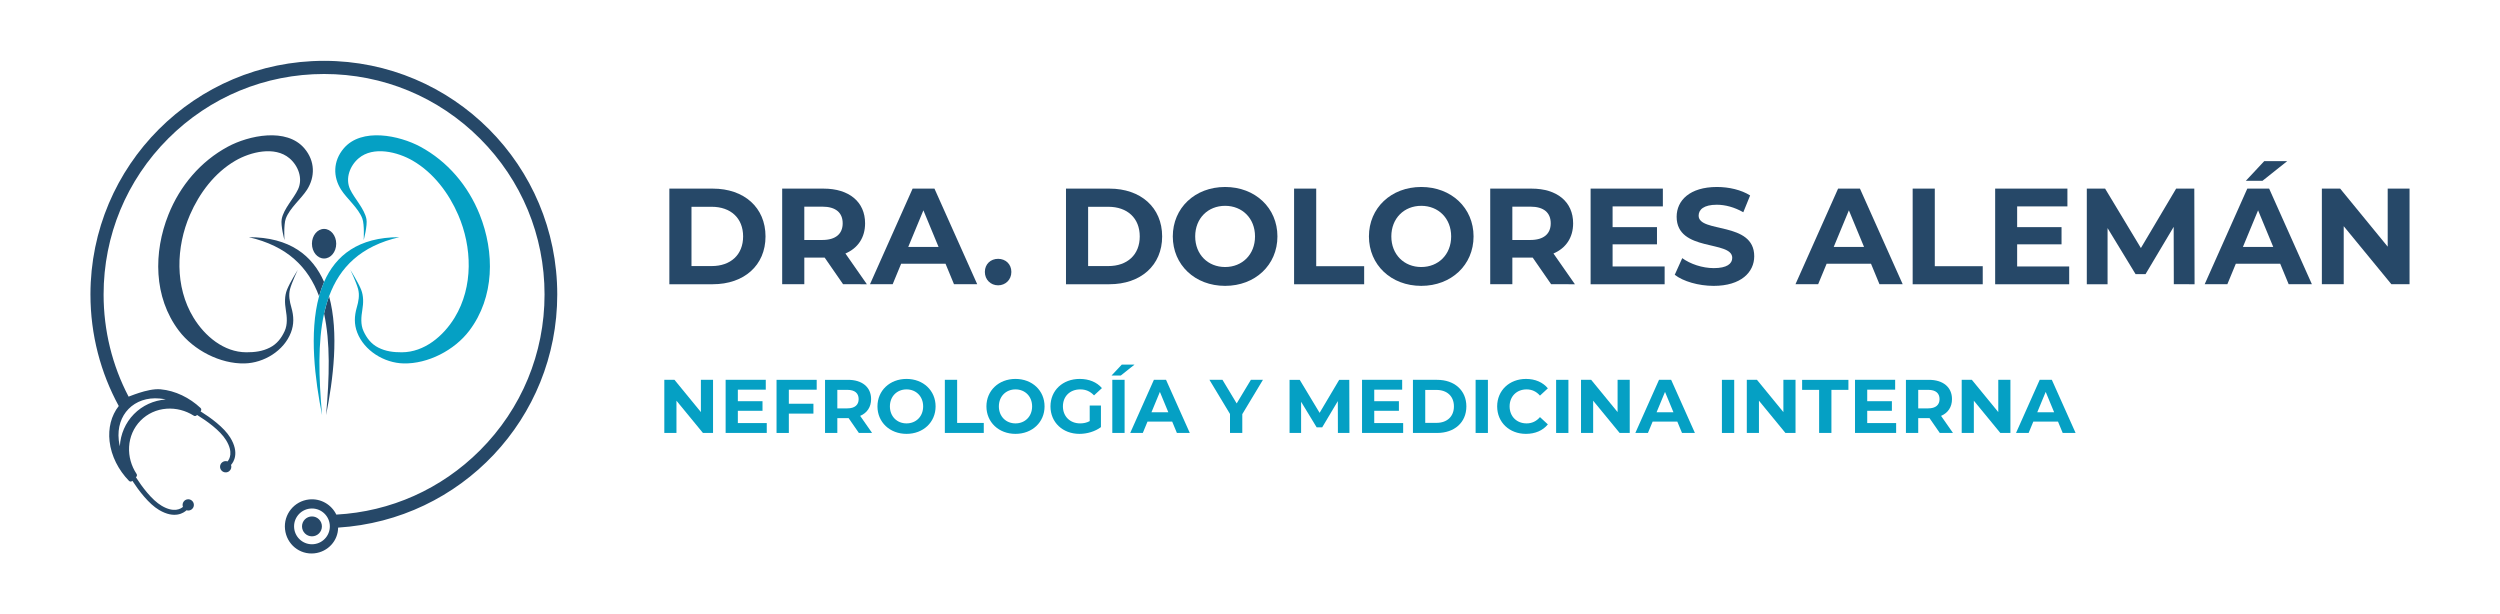 <svg xmlns="http://www.w3.org/2000/svg" xmlns:xlink="http://www.w3.org/1999/xlink" id="Capa_1" x="0px" y="0px" width="1403.93px" height="344.98px" viewBox="0 0 1403.93 344.98" xml:space="preserve"><g>	<g>		<g>			<circle fill="#264868" cx="175.188" cy="295.603" r="5.587"></circle>			<path fill="#264868" d="M181.992,34.161c-72.461,0-131.199,58.74-131.199,131.197c0,22.683,5.757,44.02,15.888,62.632    c0.029-0.035,0.06-0.068,0.088-0.104c-4.428,5.594-6.037,12.733-5.24,19.888c0.938,8.386,5.063,16.234,10.9,22.254    c0.263,0.268,0.58,0.403,0.951,0.406c0.374,0,0.692-0.135,0.954-0.399l0.013-0.013c3.612,5.524,9.189,12.933,14.996,16.372    c8.774,5.193,13.896,1.56,15.385,0.17c1.25,0.404,2.67,0.004,3.507-1.104c1.055-1.398,0.779-3.385-0.618-4.44    c-1.398-1.056-3.382-0.782-4.44,0.616c-0.677,0.896-0.804,2.028-0.444,3.012c-1.153,1.028-4.979,3.51-11.97-0.631    c-5.579-3.303-11.012-10.682-14.441-16.008l0.206-0.21c0.445-0.451,0.513-1.138,0.162-1.666    c-2.973-4.479-4.487-9.818-4.193-15.193c0.305-5.546,2.52-10.745,6.423-14.724c3.906-3.979,9.063-6.293,14.602-6.7    c5.369-0.397,10.737,1.017,15.271,3.903c0.535,0.341,1.219,0.261,1.664-0.191l0.205-0.209c5.39,3.328,12.869,8.62,16.274,14.136    c4.272,6.913,1.864,10.783,0.855,11.957c-0.987-0.341-2.119-0.191-3.002,0.502c-1.375,1.082-1.614,3.073-0.532,4.449    c1.083,1.378,3.075,1.618,4.452,0.535c1.09-0.858,1.465-2.287,1.037-3.526c1.361-1.514,4.898-6.704-0.46-15.378    c-3.547-5.741-11.059-11.179-16.651-14.687l0.014-0.014c0.262-0.267,0.387-0.589,0.383-0.961    c-0.01-0.373-0.153-0.688-0.424-0.942c-6.128-5.725-14.054-9.702-22.456-10.479c-7.399-0.686-18.771,4.689-17.962,4.073    c-9.152-17.481-14.012-37.029-14.012-57.326c0-33.071,12.881-64.163,36.266-87.548c23.385-23.385,54.478-36.263,87.55-36.263    c33.07,0,64.16,12.878,87.547,36.263c23.383,23.386,36.264,54.478,36.264,87.548c0,33.072-12.881,64.165-36.264,87.549    c-21.758,21.757-50.184,34.412-80.672,36.07c-2.724-5.62-8.748-9.21-15.313-8.502c-8.354,0.902-14.395,8.405-13.493,16.758    c0.899,8.355,8.159,14.397,16.512,13.497c7.588-0.823,13.302-7.099,13.302-14.504c0,0.019,0,0.037,0,0.056    c69-4.321,123.063-61.28,123.063-130.924C312.938,92.901,254.448,34.161,181.992,34.161z M89.665,223.791    c1.156,0.105,2.306,0.285,3.438,0.533c-6.791,0.509-13.114,3.365-17.903,8.242c-4.787,4.881-7.521,11.257-7.902,18.062    c-0.267-1.132-0.469-2.276-0.6-3.433C65.103,232.891,75.336,222.467,89.665,223.791z M176.262,305.584    c-5.51,0.599-10.463-3.393-11.059-8.904c-0.596-5.515,3.391-10.467,8.906-11.062c5.513-0.595,10.463,3.392,11.062,8.906    C185.765,300.039,181.78,304.99,176.262,305.584z"></path>		</g>		<g id="XMLID_1_">			<path id="XMLID_11_" fill="#264868" d="M167.215,151.55c0,0-4.475,7.203-6.018,11.078c-1.451,3.641-1.321,7.558-0.695,11.36    c0.649,3.929,1.059,8.23-0.656,11.953c-1.827,3.964-4.328,7.229-8.291,9.249c-4.2,2.141-8.49,2.652-13.206,2.646    c-12.7-0.021-23.41-9.172-29.675-19.442c-10.622-17.416-9.794-39.751-2.025-57.702c5.27-12.184,13.823-23.621,25.473-30.42    c8.479-4.947,22.188-8.393,30.44-1.387c4.956,4.206,7.64,11.366,4.806,17.441c-2.406,5.16-8.064,10.895-9.168,16.702    c-0.67,3.528,1.529,11.826,1.552,11.806c0,0-0.521-8.676,0.739-12.076c2.188-5.901,8.685-11.146,11.909-16.198    c4.627-7.251,4.593-16.054-1.399-23.168c-10.076-11.967-31.423-7.288-43.037-1.028c-15.361,8.282-26.887,21.944-33.357,38.127    c-8.479,21.199-8.419,46.34,5.82,65.191c8.346,11.049,23.321,18.721,36.921,18.406c10.944-0.251,22.083-7.146,26.014-17.305    c1.821-4.707,1.669-9.239,0.257-14.136c-0.969-3.354-1.645-6.825-0.754-10.266C163.831,158.663,167.221,151.554,167.215,151.55z"></path>			<path id="XMLID_9_" fill="#05A0C4" d="M269.375,120.494c-6.474-16.184-17.996-29.846-33.36-38.128    c-11.612-6.26-32.96-10.938-43.036,1.028c-5.991,7.114-6.025,15.917-1.398,23.168c3.224,5.053,9.72,10.296,11.909,16.198    c1.259,3.4,0.74,12.076,0.74,12.076c0.02,0.02,2.219-8.278,1.55-11.806c-1.102-5.808-6.76-11.542-9.168-16.702    c-2.834-6.076-0.15-13.235,4.805-17.441c8.253-7.006,21.965-3.56,30.441,1.389c11.651,6.797,20.202,18.235,25.475,30.418    c7.766,17.951,8.597,40.286-2.028,57.702c-6.265,10.271-16.974,19.422-29.674,19.442c-4.717,0.006-9.007-0.506-13.207-2.646    c-3.96-2.018-6.464-5.285-8.29-9.249c-1.713-3.723-1.304-8.023-0.657-11.953c0.626-3.803,0.756-7.72-0.694-11.36    c-1.541-3.875-6.018-11.078-6.018-11.078c-0.006,0.003,3.387,7.113,4.352,10.833c0.895,3.44,0.215,6.912-0.754,10.266    c-1.41,4.896-1.563,9.429,0.258,14.136c3.932,10.158,15.07,17.054,26.015,17.305c13.6,0.314,28.572-7.357,36.918-18.406    C277.794,166.834,277.851,141.692,269.375,120.494z"></path>			<path id="XMLID_8_" fill="#264868" d="M139.701,133.188c21.528,4.959,33.423,16.732,39.476,33.18    c0.764-2.795,1.695-5.486,2.813-8.044C175.518,143.516,162.784,133.188,139.701,133.188z"></path>			<path id="XMLID_7_" fill="#264868" d="M183.109,233.13c3.957-19.804,7.35-46.11,1.696-66.762    c-1.137,3.086-2.067,6.337-2.816,9.736C185.541,192.229,185.026,211.739,183.109,233.13z"></path>			<path id="XMLID_5_" fill="#05A0C4" d="M224.278,133.188c-23.082,0-35.813,10.328-42.289,25.136    c-1.117,2.558-2.049,5.249-2.813,8.044c-5.656,20.651-2.262,46.958,1.695,66.762c-1.919-21.388-2.431-40.9,1.117-57.023    c0.749-3.401,1.68-6.652,2.816-9.738C190.857,149.921,202.752,138.147,224.278,133.188z"></path>			<path id="XMLID_4_" fill="#264868" d="M181.989,128.552c3.766,0,6.817,3.72,6.817,8.309c0,4.588-3.052,8.309-6.817,8.309    c-3.762,0-6.814-3.721-6.814-8.309C175.174,132.272,178.227,128.552,181.989,128.552z"></path>		</g>	</g>	<g>		<g>			<path fill="#264868" d="M375.891,105.922h24.393c17.566,0,29.608,10.585,29.608,26.847s-12.042,26.847-29.608,26.847h-24.393    V105.922z M399.67,149.415c10.662,0,17.643-6.367,17.643-16.646c0-10.278-6.98-16.645-17.643-16.645h-11.353v33.291H399.67z"></path>			<path fill="#264868" d="M473.457,159.616l-10.355-14.958h-0.613h-10.815v14.958h-12.427v-53.694h23.242    c14.344,0,23.318,7.44,23.318,19.483c0,8.054-4.065,13.96-11.045,16.952l12.042,17.259H473.457z M461.797,116.047h-10.125v18.716    h10.125c7.594,0,11.43-3.529,11.43-9.358C473.227,119.499,469.391,116.047,461.797,116.047z"></path>			<path fill="#264868" d="M530.983,148.11h-24.93l-4.756,11.506h-12.733l23.933-53.694h12.272l24.009,53.694h-13.04L530.983,148.11    z M527.071,138.675l-8.515-20.557l-8.515,20.557H527.071z"></path>			<path fill="#264868" d="M553.07,152.713c0-4.449,3.298-7.364,7.44-7.364c4.142,0,7.44,2.915,7.44,7.364    c0,4.372-3.299,7.517-7.44,7.517C556.368,160.229,553.07,157.085,553.07,152.713z"></path>			<path fill="#264868" d="M598.629,105.922h24.393c17.566,0,29.608,10.585,29.608,26.847s-12.042,26.847-29.608,26.847h-24.393    V105.922z M622.409,149.415c10.662,0,17.643-6.367,17.643-16.646c0-10.278-6.98-16.645-17.643-16.645h-11.353v33.291H622.409z"></path>			<path fill="#264868" d="M658.609,132.769c0-15.955,12.427-27.768,29.379-27.768c16.875,0,29.377,11.736,29.377,27.768    c0,16.032-12.502,27.767-29.377,27.767C671.036,160.536,658.609,148.724,658.609,132.769z M704.787,132.769    c0-10.202-7.211-17.182-16.799-17.182c-9.589,0-16.799,6.98-16.799,17.182c0,10.202,7.21,17.182,16.799,17.182    C697.576,149.951,704.787,142.971,704.787,132.769z"></path>			<path fill="#264868" d="M726.721,105.922h12.426v43.569h26.924v10.125h-39.35V105.922z"></path>			<path fill="#264868" d="M768.752,132.769c0-15.955,12.426-27.768,29.379-27.768c16.875,0,29.377,11.736,29.377,27.768    c0,16.032-12.502,27.767-29.377,27.767C781.178,160.536,768.752,148.724,768.752,132.769z M814.93,132.769    c0-10.202-7.211-17.182-16.799-17.182c-9.59,0-16.799,6.98-16.799,17.182c0,10.202,7.209,17.182,16.799,17.182    C807.719,149.951,814.93,142.971,814.93,132.769z"></path>			<path fill="#264868" d="M871.074,159.616l-10.355-14.958h-0.613h-10.816v14.958h-12.426v-53.694h23.242    c14.344,0,23.318,7.44,23.318,19.483c0,8.054-4.066,13.96-11.045,16.952l12.041,17.259H871.074z M859.414,116.047h-10.125v18.716    h10.125c7.594,0,11.43-3.529,11.43-9.358C870.844,119.499,867.008,116.047,859.414,116.047z"></path>			<path fill="#264868" d="M934.813,149.645v9.972h-41.574v-53.694h40.578v9.972h-28.229v11.659h24.93v9.665h-24.93v12.426H934.813z    "></path>			<path fill="#264868" d="M940.484,154.324l4.219-9.358c4.527,3.298,11.277,5.6,17.721,5.6c7.363,0,10.355-2.455,10.355-5.753    c0-10.048-31.221-3.145-31.221-23.088c0-9.128,7.363-16.722,22.629-16.722c6.75,0,13.654,1.611,18.639,4.756l-3.834,9.435    c-4.986-2.838-10.125-4.219-14.881-4.219c-7.365,0-10.203,2.762-10.203,6.137c0,9.895,31.221,3.068,31.221,22.782    c0,8.975-7.441,16.645-22.783,16.645C953.832,160.536,945.24,158.005,940.484,154.324z"></path>			<path fill="#264868" d="M1050.705,148.11h-24.928l-4.756,11.506h-12.734l23.934-53.694h12.271l24.01,53.694h-13.041    L1050.705,148.11z M1046.795,138.675l-8.516-20.557l-8.514,20.557H1046.795z"></path>			<path fill="#264868" d="M1074.098,105.922h12.426v43.569h26.924v10.125h-39.35V105.922z"></path>			<path fill="#264868" d="M1162,149.645v9.972h-41.576v-53.694h40.578v9.972h-28.229v11.659h24.93v9.665h-24.93v12.426H1162z"></path>			<path fill="#264868" d="M1220.752,159.616l-0.076-32.216l-15.801,26.54h-5.6l-15.725-25.85v31.526h-11.66v-53.694h10.279    l20.096,33.367l19.791-33.367h10.201l0.154,53.694H1220.752z"></path>			<path fill="#264868" d="M1280.5,148.11h-24.928l-4.756,11.506h-12.734l23.934-53.694h12.271l24.01,53.694h-13.041L1280.5,148.11z     M1276.59,138.675l-8.516-20.557l-8.514,20.557H1276.59z M1270.529,101.55h-9.357l10.355-11.045h12.885L1270.529,101.55z"></path>			<path fill="#264868" d="M1353.137,105.922v53.694h-10.201l-26.77-32.6v32.6h-12.273v-53.694h10.279l26.693,32.6v-32.6H1353.137z"></path>		</g>		<g>			<g>				<path fill="#05A0C4" d="M400.422,213.304v29.832h-5.668l-14.873-18.112v18.112h-6.819v-29.832h5.711l14.831,18.112v-18.112     H400.422z"></path>				<path fill="#05A0C4" d="M430.591,237.596v5.54h-23.099v-29.832h22.545v5.54h-15.684v6.478h13.852v5.37h-13.852v6.904H430.591z"></path>				<path fill="#05A0C4" d="M442.989,218.844v7.884h13.809v5.541h-13.809v10.867h-6.904v-29.832h22.545v5.54H442.989z"></path>				<path fill="#05A0C4" d="M482.322,243.136l-5.754-8.311h-0.341h-6.009v8.311h-6.904v-29.832h12.913     c7.97,0,12.956,4.134,12.956,10.824c0,4.476-2.259,7.757-6.137,9.419l6.69,9.589H482.322z M475.844,218.929h-5.626v10.398h5.626     c4.219,0,6.35-1.96,6.35-5.199C482.194,220.847,480.063,218.929,475.844,218.929z"></path>				<path fill="#05A0C4" d="M492.758,228.22c0-8.864,6.904-15.428,16.322-15.428c9.376,0,16.323,6.521,16.323,15.428     s-6.947,15.428-16.323,15.428C499.663,243.647,492.758,237.084,492.758,228.22z M518.415,228.22     c0-5.668-4.007-9.547-9.334-9.547s-9.333,3.879-9.333,9.547s4.006,9.546,9.333,9.546S518.415,233.888,518.415,228.22z"></path>				<path fill="#05A0C4" d="M530.597,213.304h6.904v24.206h14.959v5.626h-21.863V213.304z"></path>				<path fill="#05A0C4" d="M553.949,228.22c0-8.864,6.904-15.428,16.322-15.428c9.376,0,16.323,6.521,16.323,15.428     s-6.947,15.428-16.323,15.428C560.853,243.647,553.949,237.084,553.949,228.22z M579.605,228.22     c0-5.668-4.007-9.547-9.334-9.547s-9.333,3.879-9.333,9.547s4.006,9.546,9.333,9.546S579.605,233.888,579.605,228.22z"></path>				<path fill="#05A0C4" d="M611.946,227.751h6.308v12.104c-3.281,2.472-7.799,3.793-12.061,3.793     c-9.376,0-16.28-6.436-16.28-15.428s6.904-15.428,16.408-15.428c5.241,0,9.589,1.79,12.486,5.156l-4.432,4.092     c-2.174-2.302-4.688-3.367-7.714-3.367c-5.796,0-9.76,3.879-9.76,9.547c0,5.583,3.964,9.546,9.674,9.546     c1.876,0,3.623-0.341,5.37-1.278V227.751z"></path>				<path fill="#05A0C4" d="M629.969,204.737h7.16l-7.714,6.137h-5.199L629.969,204.737z M624.642,213.304h6.904v29.832h-6.904     V213.304z"></path>				<path fill="#05A0C4" d="M658.264,236.743h-13.851l-2.642,6.393h-7.075l13.297-29.832h6.819l13.339,29.832h-7.245     L658.264,236.743z M656.091,231.501l-4.73-11.422l-4.73,11.422H656.091z"></path>				<path fill="#05A0C4" d="M697.637,232.566v10.569h-6.904v-10.654l-11.55-19.178h7.33l7.969,13.254l7.971-13.254h6.775     L697.637,232.566z"></path>				<path fill="#05A0C4" d="M751.328,243.136l-0.041-17.899l-8.779,14.746h-3.111l-8.736-14.362v17.516h-6.479v-29.832h5.711     l11.166,18.538l10.994-18.538h5.668l0.086,29.832H751.328z"></path>				<path fill="#05A0C4" d="M787.975,237.596v5.54h-23.1v-29.832h22.545v5.54h-15.684v6.478h13.852v5.37h-13.852v6.904H787.975z"></path>				<path fill="#05A0C4" d="M793.469,213.304h13.553c9.76,0,16.449,5.881,16.449,14.916s-6.689,14.916-16.449,14.916h-13.553     V213.304z M806.68,237.468c5.924,0,9.803-3.537,9.803-9.248s-3.879-9.248-9.803-9.248h-6.307v18.496H806.68z"></path>				<path fill="#05A0C4" d="M828.664,213.304h6.904v29.832h-6.904V213.304z"></path>				<path fill="#05A0C4" d="M840.766,228.22c0-8.992,6.904-15.428,16.195-15.428c5.156,0,9.461,1.875,12.273,5.284l-4.432,4.092     c-2.004-2.302-4.518-3.495-7.5-3.495c-5.584,0-9.547,3.921-9.547,9.547c0,5.625,3.963,9.546,9.547,9.546     c2.982,0,5.496-1.193,7.5-3.537l4.432,4.092c-2.813,3.451-7.117,5.327-12.316,5.327     C847.67,243.647,840.766,237.212,840.766,228.22z"></path>				<path fill="#05A0C4" d="M873.875,213.304h6.904v29.832h-6.904V213.304z"></path>				<path fill="#05A0C4" d="M915.213,213.304v29.832h-5.668l-14.873-18.112v18.112h-6.82v-29.832h5.711l14.832,18.112v-18.112     H915.213z"></path>				<path fill="#05A0C4" d="M941.928,236.743h-13.85l-2.643,6.393h-7.074l13.297-29.832h6.818l13.34,29.832h-7.246L941.928,236.743z      M939.756,231.501l-4.73-11.422l-4.73,11.422H939.756z"></path>				<path fill="#05A0C4" d="M966.982,213.304h6.904v29.832h-6.904V213.304z"></path>				<path fill="#05A0C4" d="M1008.318,213.304v29.832h-5.668l-14.873-18.112v18.112h-6.82v-29.832h5.711l14.832,18.112v-18.112     H1008.318z"></path>				<path fill="#05A0C4" d="M1021.568,218.929h-9.547v-5.625h25.996v5.625h-9.545v24.207h-6.904V218.929z"></path>				<path fill="#05A0C4" d="M1064.82,237.596v5.54h-23.098v-29.832h22.545v5.54h-15.684v6.478h13.852v5.37h-13.852v6.904H1064.82z"></path>				<path fill="#05A0C4" d="M1089.322,243.136l-5.754-8.311h-0.34h-6.01v8.311h-6.904v-29.832h12.914     c7.969,0,12.955,4.134,12.955,10.824c0,4.476-2.258,7.757-6.137,9.419l6.691,9.589H1089.322z M1082.846,218.929h-5.627v10.398     h5.627c4.219,0,6.35-1.96,6.35-5.199C1089.195,220.847,1087.064,218.929,1082.846,218.929z"></path>				<path fill="#05A0C4" d="M1128.994,213.304v29.832h-5.668l-14.873-18.112v18.112h-6.818v-29.832h5.711l14.83,18.112v-18.112     H1128.994z"></path>				<path fill="#05A0C4" d="M1155.711,236.743h-13.85l-2.643,6.393h-7.074l13.297-29.832h6.818l13.34,29.832h-7.246     L1155.711,236.743z M1153.539,231.501l-4.73-11.422l-4.73,11.422H1153.539z"></path>			</g>		</g>	</g></g></svg>
